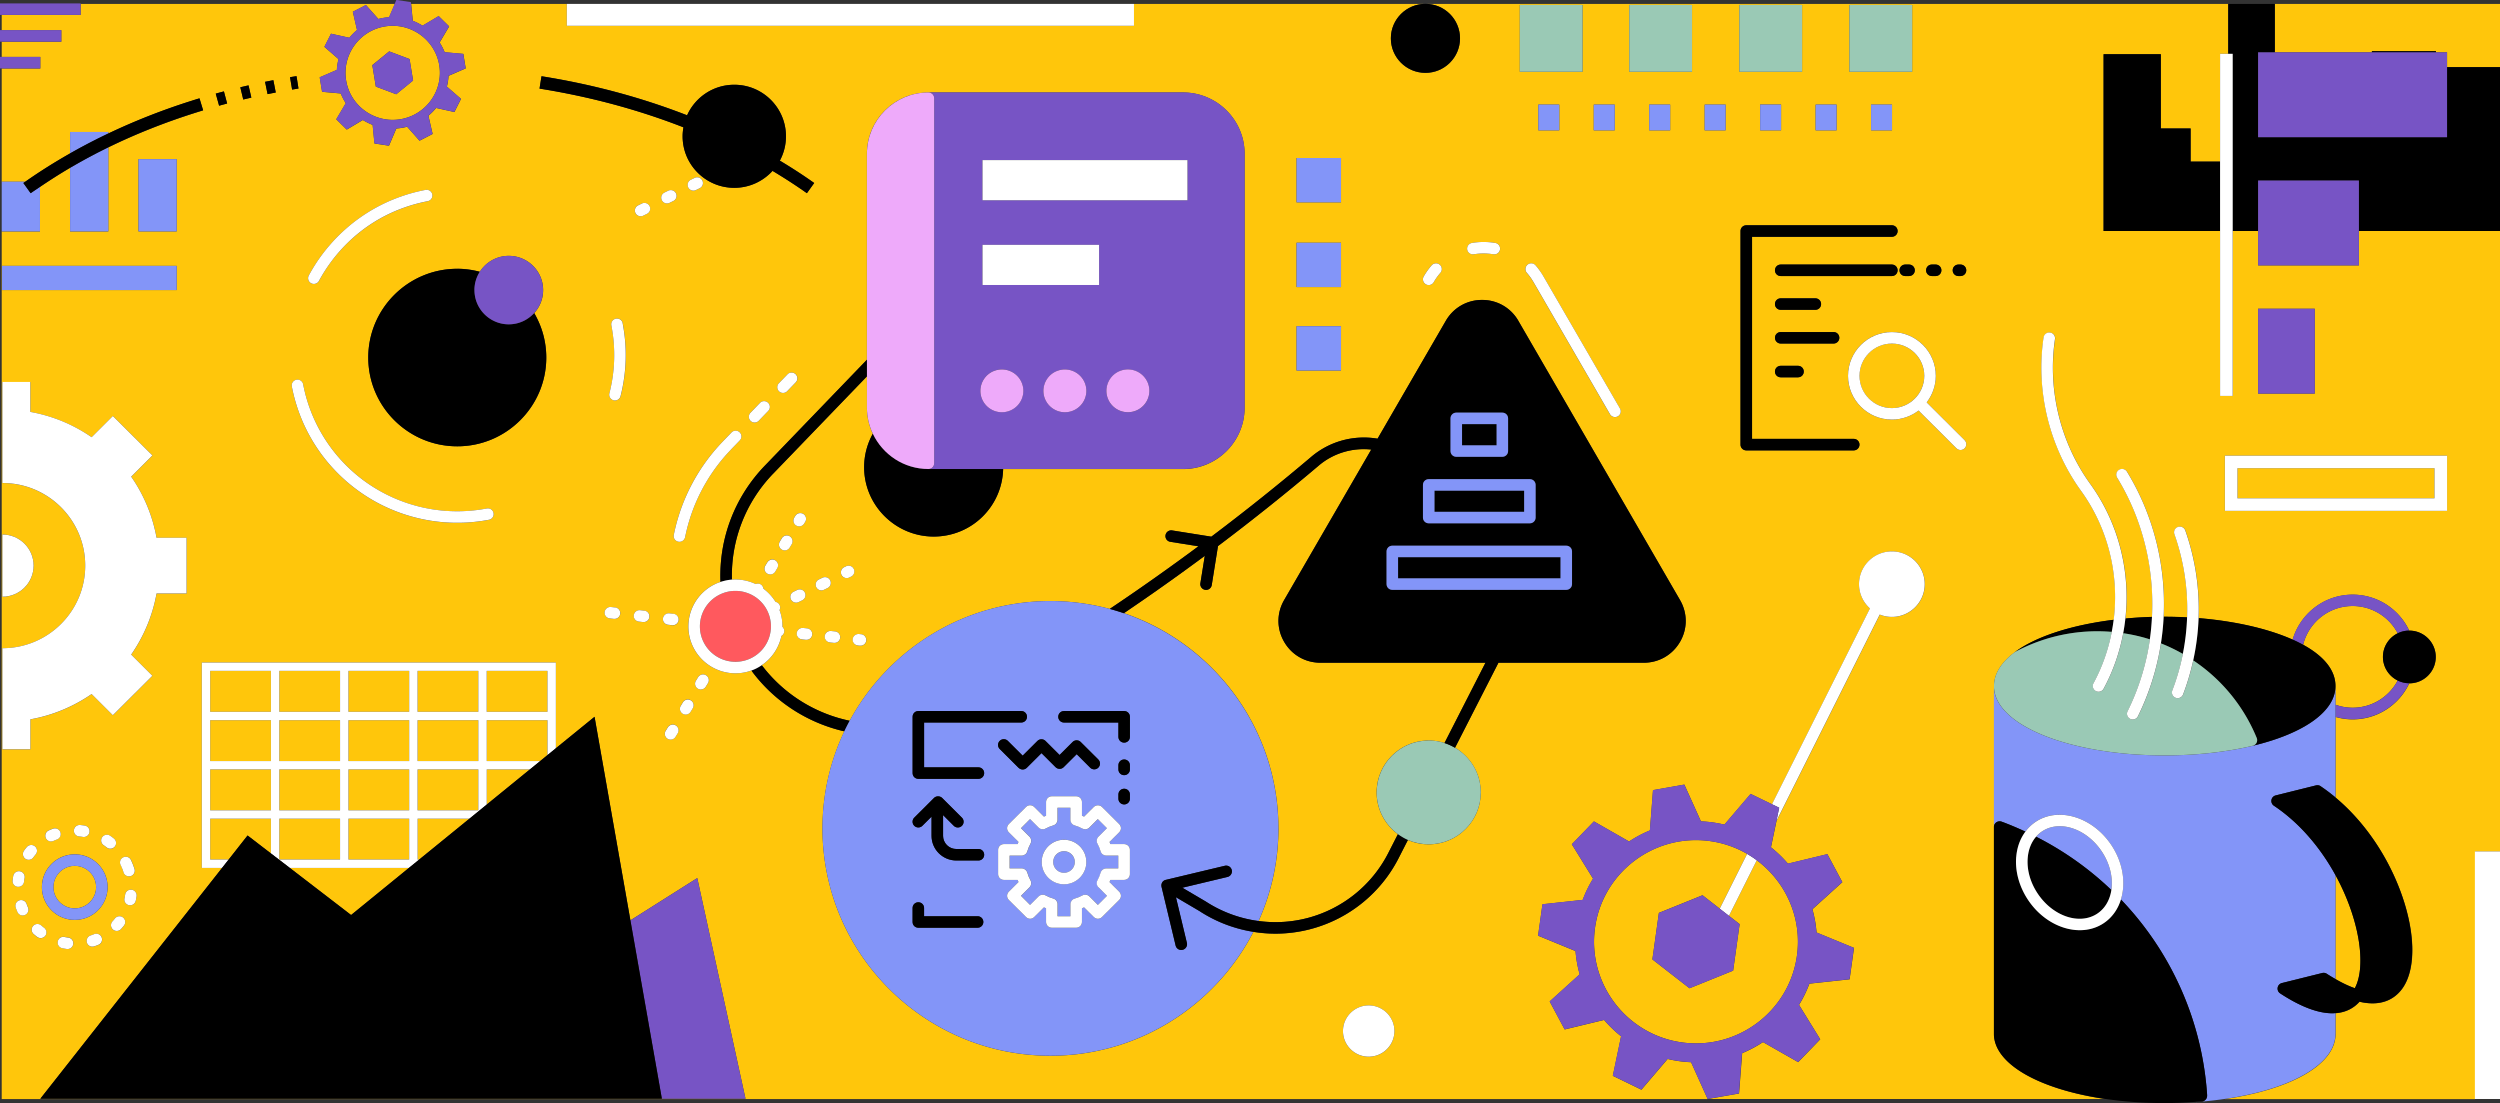 <svg width="596" height="263" fill="none" xmlns="http://www.w3.org/2000/svg"><rect width="100%" height="100%" fill="#333333" stroke="none"/><g clip-path="url(#a)"><path d="m83.7 218.14 13.78-11.23H69.09l14.61 11.23ZM114.03 183.43H99.55v9.75h14.48v-9.75ZM99.55 204.92h.38l11.98-9.75H99.55v9.75ZM50.11 195.17v9.75h4.4l4.51-5.74 5.57 4.28v-8.29H50.11ZM64.59 183.43H50.11v9.75h14.48v-9.75ZM17.82 206.42c-2.8 0-5.08 2.28-5.08 5.07 0 2.79 2.28 5.07 5.08 5.07 2.8 0 5.09-2.27 5.09-5.07 0-2.8-2.28-5.07-5.09-5.07ZM116.03 171.69v9.75h12.74l1.74-1.42v-8.33h-14.48ZM304.79 197.48c0 7.87-1.7 15.34-4.74 22.09 3.9.52 7.9.29 11.76-.74 8.27-2.2 15.25-7.83 19.13-15.43l2.32-4.54c-3.07-2.25-5.07-5.87-5.07-9.95 0-6.82 5.57-12.37 12.41-12.37 1.31 0 2.58.21 3.76.59l9.78-19.15h-39.35c-3.61 0-6.84-1.86-8.65-4.98-1.81-3.12-1.81-6.84 0-9.96l20.77-35.88c-4.52-.48-9.04.87-12.53 3.83-7.79 6.6-15.81 13-24.01 19.18l-1.49 9.3c-.11.67-.69 1.15-1.35 1.15-.07 0-.15 0-.22-.02a1.37 1.37 0 0 1-1.14-1.57l1.05-6.53c-6.34 4.7-12.78 9.27-19.29 13.67 21.41 7.28 36.85 27.52 36.85 51.3l.01.01ZM130.51 159.94h-14.48v9.75h14.48v-9.75ZM542.32.93v11.55h23.14v-.28h15.27v.28h2.65V16H596V.93h-53.68ZM114.03 171.69H99.55v9.75h14.48v-9.75ZM116.03 191.81l10.29-8.38h-10.29v8.38ZM97.55 195.17H83.07v9.75h14.48v-9.75ZM64.59 171.69H50.11v9.75h14.48v-9.75ZM97.55 183.43H83.07v9.75h14.48v-9.75ZM97.55 171.69H83.07v9.75h14.48v-9.75ZM97.55 159.94H83.07v9.75h14.48v-9.75ZM81.07 159.94H66.59v9.75h14.48v-9.75ZM81.07 195.17H66.59v9.75h14.48v-9.75ZM81.07 171.69H66.59v9.75h14.48v-9.75ZM64.59 159.94H50.11v9.75h14.48v-9.75ZM81.07 183.43H66.59v9.75h14.48v-9.75ZM114.03 159.94H99.55v9.75h14.48v-9.75ZM571.62 162.23a6.277 6.277 0 0 1-3.52-5.63c0-2.47 1.44-4.6 3.52-5.63-2.04-3.86-6.09-6.5-10.76-6.5-5.7 0-10.49 3.94-11.79 9.23 4.76 2.61 7.71 5.93 7.71 9.84V168c1.28.46 2.65.72 4.08.72 4.67 0 8.72-2.64 10.76-6.5v.01ZM82.52 19.18c1 6.1 6.8 10.25 12.92 9.25s10.28-6.78 9.28-12.88c-1-6.1-6.8-10.25-12.92-9.25s-10.28 6.78-9.28 12.88Zm15.12-5.1.84 5.11-4.02 3.28-4.86-1.83-.84-5.11 4.02-3.28 4.86 1.83ZM458.74 89.6c0-4.24-3.46-7.69-7.72-7.69s-7.72 3.45-7.72 7.69 3.46 7.69 7.72 7.69 7.72-3.45 7.72-7.69ZM580.38 111.62h-46.97v7.18h46.97v-7.18ZM428.39 227.87c1.27-9.06-2.69-17.66-9.57-22.78l-6.63 13.25 2.54 1.97-1.55 11.09-10.4 4.2-8.85-6.88 1.55-11.09 10.4-4.2 4.1 3.19 6.53-13.06a24.311 24.311 0 0 0-8.83-3.04c-13.27-1.85-25.57 7.41-27.42 20.65-1.85 13.23 7.44 25.49 20.71 27.34 13.27 1.85 25.57-7.42 27.42-20.65v.01ZM556.78 208.62v24.79c1.42.82 3 1.62 4.62 2.18 2.84-5.36 1.07-16.59-4.62-26.97Z" fill="#FFC60B"/><path d="M562.36 55.07v8.2h-24.02v-8.2h-6.06v39.32h-3V55.07H501.5V12.92h13.65v17.7h7.1v7.9h7.03V12.83h1.94V.93H339.83c4.55 0 8.24 3.68 8.24 8.22 0 4.54-3.69 8.22-8.24 8.22-4.55 0-8.24-3.68-8.24-8.22 0-4.54 3.69-8.22 8.24-8.22h-69.49v5.22H135.13V.93H98.02l.39 4.03c.81.31 1.59.71 2.33 1.17l3.84-2.29 2.5 2.46-2.27 3.84c.47.72.87 1.5 1.2 2.31l4.45.4.57 3.46-4.09 1.77c-.05.88-.18 1.74-.4 2.57l3.37 2.93-1.58 3.13-4.36-.97c-.55.67-1.16 1.29-1.83 1.85l1 4.35-3.12 1.61-2.95-3.33c-.42.11-.84.2-1.28.27-.44.07-.87.12-1.3.15l-1.75 4.1-3.47-.53-.43-4.43c-.81-.31-1.59-.71-2.33-1.17l-3.84 2.29-2.5-2.46 2.27-3.84c-.47-.72-.87-1.5-1.2-2.31l-4.45-.4-.57-3.45 4.09-1.77c.05-.88.18-1.74.4-2.57l-3.37-2.93 1.58-3.13 4.37.97c.55-.67 1.16-1.29 1.83-1.85l-1-4.35 3.12-1.61 2.96 3.33c.42-.11.84-.2 1.28-.27.44-.07.87-.12 1.3-.15L94.14.94H19.22v2.63H.41V7.2h14.21v2.75H.41v3.63h9.2v2.75H.41v27h5.62c3.41-2.39 6.98-4.63 10.68-6.74v-5.11h9.12v.36c6.27-2.98 12.87-5.59 19.8-7.78l1.92-.6.87 2.86c-.63.19-1.26.39-1.89.59-7.27 2.3-14.19 5.05-20.71 8.23v20.04H16.7V40.02c-2.47 1.44-4.85 2.97-7.18 4.55v10.61H.41v206.83h406.7l-3.95-8.77a28.411 28.411 0 0 1-5.59-.78l-6.25 7.33-6.82-3.31 1.97-9.42a29.304 29.304 0 0 1-4.05-3.9l-9.4 2.27-3.57-6.68 7.15-6.47c-.51-1.79-.84-3.64-.99-5.54l-8.93-3.67 1.05-7.49 9.59-1.04c.66-1.78 1.49-3.47 2.47-5.06l-5.06-8.2 5.27-5.45 8.38 4.79a28.74 28.74 0 0 1 4.96-2.64l.74-9.61 7.47-1.32 3.96 8.77a28.411 28.411 0 0 1 5.59.78l6.25-7.33 5.1 2.47 23.36-46.68c-1.59-1.43-2.6-3.49-2.6-5.79 0-4.31 3.51-7.81 7.83-7.81s7.83 3.5 7.83 7.81-3.51 7.81-7.83 7.81c-1.02 0-2-.2-2.89-.56l-24.64 49.24-1.31 6.24c1.48 1.17 2.83 2.48 4.05 3.9l9.4-2.27 3.57 6.68-7.14 6.46c.51 1.79.84 3.64.99 5.54l8.93 3.67-1.05 7.49-9.59 1.04c-.66 1.78-1.49 3.47-2.47 5.06l5.06 8.2-5.26 5.45-8.39-4.78a28.74 28.74 0 0 1-4.96 2.64l-.74 9.61-7.47 1.32h94.71c-15.6-2.3-26.47-8.31-26.47-15.53v-82.91c0-2.85 1.69-5.63 4.9-8.03 5.06-3.79 13.62-6.53 23.66-7.77 1.33-10.69-1.3-21.76-7.79-30.74-7.58-10.49-10.83-23.83-8.92-36.62a1.376 1.376 0 0 1 2.72.41c-1.81 12.08 1.27 24.7 8.43 34.61 6.77 9.37 9.59 20.87 8.35 32.04 2.07-.19 4.18-.33 6.34-.39.6-11.51-2.18-23.17-8.31-33.18-.4-.65-.19-1.49.46-1.88a1.38 1.38 0 0 1 1.89.46c6.38 10.43 9.32 22.57 8.74 34.57h.24c1.78 0 3.57.05 5.35.15.23-6.69-.77-13.41-3.02-19.81-.25-.71.12-1.5.84-1.75.71-.26 1.5.12 1.75.84a56.597 56.597 0 0 1 3.17 20.9c8.41.69 16.42 2.45 22.4 5.12 1.8-6.19 7.53-10.73 14.31-10.73 5.97 0 11.11 3.52 13.49 8.59h.04c3.47 0 6.29 2.82 6.29 6.28 0 3.46-2.82 6.28-6.29 6.28h-.04c-2.38 5.06-7.52 8.59-13.49 8.59-1.42 0-2.78-.21-4.08-.58v19.21c6.54 5.46 12.02 13.24 15.34 21.96 3.66 9.6 3.96 18.53.79 23.3-1.45 2.18-4.49 4.81-10.4 3.43-1.18 1.32-3.01 2.53-5.72 2.73v4.94c0 7.22-10.44 13.21-26.5 15.53h59.74v-59.02h5.99V21.44v33.63h-33.68ZM385.69 99.26c-.22.12-.45.18-.69.18-.47 0-.94-.25-1.19-.69l-18.23-31.48c-.46-.79-.99-1.54-1.58-2.21-.5-.57-.44-1.44.13-1.93.57-.5 1.44-.44 1.94.13.71.81 1.34 1.7 1.89 2.65l18.23 31.48c.38.65.15 1.49-.5 1.87Zm-18.96-68.19v-6.14h5v6.14h-5Zm13.22-6.14h5v6.14h-5v-6.14ZM362.32 1.18h14.96v15.93h-14.96V1.18Zm-11.4 56.74c1.83-.3 3.73-.31 5.56 0 .75.13 1.25.83 1.13 1.58-.11.67-.69 1.14-1.35 1.14-.08 0-.15 0-.23-.02-1.53-.26-3.12-.26-4.65 0-.74.12-1.46-.38-1.58-1.12-.12-.75.38-1.45 1.13-1.58h-.01Zm-11.5 7.98c.55-.95 1.18-1.84 1.89-2.65.5-.57 1.37-.63 1.94-.13.57.5.63 1.36.13 1.93-.59.68-1.12 1.42-1.58 2.22-.25.44-.72.69-1.19.69-.23 0-.47-.06-.69-.18-.66-.38-.88-1.22-.5-1.87v-.01ZM309.1 37.67h10.6v10.57h-10.6V37.67Zm0 20.2h10.6v10.57h-10.6V57.87Zm0 19.89h10.6v10.57h-10.6V77.76Zm-180-59.59c12.19 1.94 23.86 5.09 34.71 9.31 1.92-4.29 6.23-7.28 11.25-7.28 6.81 0 12.32 5.5 12.32 12.29 0 2.1-.53 4.07-1.46 5.8 2.82 1.69 5.56 3.47 8.19 5.33l-1.74 2.43c-2.63-1.87-5.37-3.63-8.19-5.32-2.25 2.48-5.5 4.04-9.12 4.04-6.81 0-12.32-5.5-12.32-12.29 0-.73.08-1.45.2-2.14-10.72-4.19-22.25-7.3-34.31-9.23l.47-2.95v.01Zm60.65 72.94-2.07 2.15c-.27.28-.63.42-.99.42-.34 0-.69-.13-.95-.38-.55-.52-.57-1.39-.04-1.94l2.08-2.15a1.373 1.373 0 0 1 1.98 1.9h-.01Zm-6.6 6.85-2.26 2.35c-.27.28-.63.42-.99.42s-.69-.13-.95-.38c-.55-.52-.56-1.39-.04-1.94l2.26-2.35c.53-.54 1.4-.56 1.94-.04.55.52.56 1.39.04 1.94Zm-21.17 31.21c-.09 0-.18 0-.27-.03-.74-.15-1.23-.87-1.08-1.61 1.69-8.39 5.72-16.1 11.68-22.27l2.08-2.16c.53-.54 1.4-.56 1.94-.04.55.52.56 1.39.04 1.94l-2.08 2.15a41.974 41.974 0 0 0-10.96 20.91c-.13.65-.7 1.1-1.35 1.1v.01Zm2.71 37.78c.65.39.86 1.23.47 1.88l-.51.85c-.26.43-.71.66-1.18.66-.24 0-.49-.06-.71-.2-.65-.39-.86-1.23-.47-1.88l.51-.85a1.38 1.38 0 0 1 1.89-.47v.01Zm-4.28-17.88h-.15l-.99-.11c-.75-.08-1.3-.76-1.22-1.51.08-.75.76-1.29 1.52-1.21l.99.11c.75.08 1.3.76 1.22 1.51-.08.7-.67 1.22-1.36 1.22l-.01-.01Zm1.15 25.74-.52.85c-.26.43-.71.66-1.18.66-.24 0-.49-.06-.71-.2-.65-.39-.86-1.23-.47-1.88l.52-.85a1.38 1.38 0 0 1 1.89-.47c.65.39.86 1.23.47 1.88v.01Zm-3.77-127.08c-.33-.68-.05-1.5.63-1.83l.9-.44c.68-.33 1.5-.05 1.84.63.33.68.05 1.5-.63 1.83l-.9.44a1.376 1.376 0 0 1-1.84-.63Zm6.92-4.88.9-.44a1.38 1.38 0 0 1 1.84.63c.33.68.05 1.5-.63 1.83l-.9.44a1.376 1.376 0 0 1-1.84-.63c-.33-.68-.05-1.5.63-1.83Zm-10.48 8.13-.9.44a1.376 1.376 0 0 1-1.84-.63c-.33-.68-.05-1.5.63-1.83l.9-.44c.68-.33 1.5-.05 1.84.63.33.68.05 1.5-.63 1.83Zm.59 96.11c-.08.7-.67 1.22-1.36 1.22h-.15l-.99-.11c-.75-.08-1.3-.76-1.22-1.51.08-.75.76-1.28 1.52-1.21l.99.11c.75.08 1.3.76 1.22 1.51l-.01-.01Zm-8.2-51.62c-.11 0-.23-.01-.34-.04-.73-.19-1.18-.93-.99-1.67 1.35-5.31 1.51-10.76.47-16.19-.14-.74.35-1.46 1.09-1.6.75-.14 1.47.34 1.61 1.09 1.12 5.83.95 11.67-.5 17.38-.16.62-.72 1.03-1.33 1.03h-.01Zm1.25 50.86c-.08.7-.67 1.22-1.36 1.22h-.15l-.99-.11c-.75-.08-1.3-.76-1.22-1.51.08-.75.76-1.29 1.52-1.21l.99.11c.75.08 1.3.76 1.22 1.51l-.01-.01Zm-38.86-82.26c1.86 0 3.66.26 5.39.72 1.45-2.28 4-3.79 6.9-3.79 4.51 0 8.19 3.66 8.19 8.16 0 2.11-.81 4.03-2.13 5.48 1.82 3.12 2.88 6.74 2.88 10.6 0 11.67-9.52 21.16-21.22 21.16S87.8 96.91 87.8 85.24s9.52-21.16 21.22-21.16l-.01-.01Zm-35.39 1.61c1.91-3.54 4.33-6.77 7.2-9.6 4.18-4.11 9.09-7.19 14.6-9.16 1.95-.7 3.98-1.25 6.03-1.64.74-.14 1.46.34 1.61 1.09.14.74-.35 1.46-1.09 1.6-1.91.37-3.8.88-5.62 1.53-5.13 1.83-9.71 4.7-13.6 8.53a37.187 37.187 0 0 0-6.71 8.95c-.25.46-.72.72-1.21.72a1.371 1.371 0 0 1-1.21-2.02Zm-1.35 25.94c2.07 10.77 8.76 20.05 18.34 25.46 7.7 4.34 16.73 5.82 25.44 4.15.75-.14 1.47.35 1.61 1.09.14.74-.35 1.46-1.09 1.6a40.25 40.25 0 0 1-27.31-4.45c-10.29-5.8-17.47-15.76-19.69-27.33-.14-.74.35-1.46 1.09-1.6.74-.14 1.47.35 1.61 1.09v-.01Zm-1.58-73.47.47 2.95c-.51.08-1.02.16-1.52.25l-.5-2.95c.52-.09 1.03-.17 1.55-.25Zm-5.52.97.57 2.93c-.65.12-1.3.25-1.95.38l-.6-2.93 1.98-.39v.01Zm-5.92 1.23.67 2.91c-.65.15-1.29.3-1.93.45l-.7-2.91c.65-.16 1.31-.31 1.96-.46v.01Zm-5.87 1.44.77 2.89c-.64.17-1.28.34-1.91.52l-.8-2.88c.65-.18 1.3-.35 1.95-.53h-.01ZM33.01 37.93h9.12v17.23h-9.12V37.93ZM.47 63.38h41.66v5.77H.47v-5.77Zm.1 64.05c4.11 0 7.44 3.32 7.44 7.42s-3.33 7.42-7.44 7.42v-14.84Zm0 27.11c10.91 0 19.75-8.82 19.75-19.69 0-10.87-8.85-19.69-19.75-19.69V91.07h6.67v7.14c5.35.96 10.31 3.06 14.61 6.03l5.06-5.05 9.43 9.4-5.06 5.05c2.98 4.29 5.09 9.23 6.05 14.57h7.16v13.29h-7.16a36.998 36.998 0 0 1-6.05 14.57l5.06 5.05-9.43 9.4-5.06-5.05a37.08 37.08 0 0 1-14.61 6.03v7.14H.57v-24.1Zm17.25 64.76c-4.32 0-7.83-3.5-7.83-7.81s3.51-7.81 7.83-7.81 7.83 3.5 7.83 7.81-3.51 7.81-7.83 7.81Zm5.67 5.94-.3.12c-.23.09-.48.18-.73.26-.14.05-.29.07-.43.07-.58 0-1.11-.36-1.3-.94-.24-.72.15-1.49.88-1.73.21-.07.41-.14.61-.22l.23-.09c.7-.29 1.5.04 1.79.74.29.7-.04 1.5-.74 1.79h-.01Zm-6.02-.19a1.37 1.37 0 0 1-1.36 1.19c-.06 0-.12 0-.18-.01-.36-.05-.73-.11-1.08-.18-.74-.15-1.22-.87-1.07-1.62.15-.75.87-1.22 1.62-1.07.29.06.59.11.89.15.75.1 1.28.78 1.19 1.53l-.01.01Zm-5.87-27.07c.27-.12.55-.24.83-.35l.19-.07a1.37 1.37 0 0 1 .95 2.57l-.14.05c-.24.09-.47.19-.69.29a1.38 1.38 0 0 1-1.82-.68c-.32-.69-.01-1.5.68-1.82v.01Zm6.02-.05c.07-.76.74-1.3 1.49-1.25.37.03.73.08 1.09.14.75.12 1.26.83 1.13 1.57-.11.67-.69 1.15-1.35 1.15-.07 0-.15 0-.22-.02-.29-.05-.59-.08-.89-.11-.76-.07-1.32-.73-1.25-1.48Zm7.82 4.11c-.23-.19-.47-.36-.72-.53-.63-.43-.78-1.28-.36-1.91.43-.62 1.29-.78 1.91-.35.3.21.6.43.89.66.59.47.68 1.34.21 1.93-.27.34-.67.51-1.07.51-.3 0-.61-.1-.86-.3v-.01Zm1.38 17.61c.2-.22.4-.45.58-.68.47-.6 1.33-.7 1.93-.23.6.47.7 1.33.23 1.92-.23.29-.46.57-.71.84-.27.3-.64.45-1.02.45a1.375 1.375 0 0 1-1.01-2.3Zm2.59-15.27c.69-.33 1.5-.04 1.83.64.16.33.31.66.44 1.01 0 0 0 .02.01.03.01.02.02.05.03.07.13.34.25.69.36 1.03a1.374 1.374 0 0 1-1.31 1.77c-.59 0-1.13-.38-1.31-.97-.09-.28-.19-.57-.29-.85v-.02c0-.02-.02-.04-.03-.06-.11-.28-.23-.55-.36-.82-.33-.68-.04-1.5.64-1.83h-.01Zm.27 9.77c.07-.29.12-.58.16-.88.11-.75.81-1.26 1.56-1.16.75.11 1.27.81 1.16 1.56-.05.36-.12.72-.2 1.08-.14.64-.71 1.07-1.34 1.07-.1 0-.2-.01-.3-.03-.74-.17-1.2-.9-1.04-1.64ZM3 209.9c.04-.36.09-.73.16-1.09.14-.74.86-1.23 1.6-1.1.75.14 1.24.85 1.1 1.6-.05.29-.1.59-.13.88-.08.7-.67 1.22-1.36 1.22h-.15c-.75-.08-1.3-.76-1.22-1.51Zm2.96 8.23c-.18.08-.36.11-.54.11-.53 0-1.04-.31-1.26-.83-.08-.18-.16-.37-.23-.56-.06-.15-.12-.31-.17-.46-.25-.71.12-1.5.84-1.75.71-.25 1.5.12 1.75.84.04.13.09.25.14.38.06.16.12.31.19.46.3.69-.02 1.5-.72 1.8v.01Zm.07-13.41c-.62-.44-.76-1.3-.31-1.91.21-.3.44-.59.67-.87.49-.58 1.35-.66 1.94-.17.58.49.66 1.35.17 1.93-.19.23-.37.46-.55.71-.27.37-.69.57-1.12.57-.28 0-.56-.08-.8-.26Zm1.98 17.97c-.57-.5-.63-1.36-.13-1.93.5-.57 1.37-.63 1.94-.13.22.2.46.38.69.56a1.372 1.372 0 1 1-1.64 2.2c-.29-.22-.58-.45-.86-.69v-.01Zm19.53 39.25H9.62l43.32-55.03h-4.83v-48.96h84.4v20.44l9.23-7.51 8.55 48.53 15.94-10.08 11.5 52.61H27.54ZM165.9 162.3l.52-.85c.39-.65 1.23-.86 1.89-.47.65.39.86 1.23.47 1.88l-.52.85c-.26.43-.71.66-1.18.66-.24 0-.49-.06-.71-.2-.65-.39-.86-1.23-.47-1.88v.01Zm160.4 89.62c-3.38 0-6.13-2.74-6.13-6.11s2.75-6.11 6.13-6.11 6.13 2.74 6.13 6.11-2.75 6.11-6.13 6.11ZM400.52 153c-1.8 3.12-5.04 4.98-8.65 4.98h-34.64l-10.36 20.28c3.66 2.15 6.14 6.12 6.14 10.66 0 6.82-5.57 12.37-12.41 12.37-1.76 0-3.44-.37-4.96-1.04l-2.25 4.4a32.993 32.993 0 0 1-29.35 17.95c-1.76 0-3.51-.15-5.24-.43-9.02 17.51-27.31 29.52-48.37 29.52-29.97 0-54.35-24.31-54.35-54.19 0-8.27 1.88-16.11 5.21-23.14-8.59-1.97-16.26-6.83-21.64-13.8-.18-.23-.34-.48-.52-.71-1.24.45-2.53.67-3.8.67-4.16 0-8.16-2.31-10.1-6.29-2.71-5.55-.38-12.25 5.18-14.95.44-.21.89-.38 1.34-.54-.39-10.28 3.36-20.22 10.58-27.72l24.34-25.26V36.67c0-8.06 6.58-14.62 14.66-14.62h60.72c8.08 0 14.66 6.56 14.66 14.62v60.54c0 8.06-6.58 14.62-14.66 14.62h-42.9c-.24 8.91-7.57 16.09-16.56 16.09-8.99 0-16.58-7.42-16.58-16.53 0-2.89.75-5.61 2.07-7.98-.89-1.88-1.4-3.98-1.4-6.19v-7.5l-22.36 23.2c-6.6 6.85-10.08 15.89-9.84 25.27a11.183 11.183 0 0 1 5.67 1.06c.38-.15.82-.15 1.21.08.38.23.59.61.63 1.02 1.15.85 2.13 1.9 2.89 3.14.41.08.78.34.98.74.2.4.17.86-.02 1.23.49 1.31.7 2.66.69 3.99.31.29.49.71.44 1.16-.05.45-.32.8-.68 1.01a11.18 11.18 0 0 1-4.68 6.96c.08.1.14.21.22.31a35.409 35.409 0 0 0 20.74 12.95c9.19-16.98 27.19-28.54 47.86-28.54 4.89 0 9.62.66 14.13 1.87 7.15-4.79 14.2-9.78 21.15-14.93l-6.71-1.07a1.37 1.37 0 0 1-1.14-1.57c.12-.75.82-1.25 1.57-1.14l9.35 1.49c8.14-6.13 16.1-12.49 23.83-19.04 4.36-3.7 10.1-5.27 15.75-4.33.02 0 .04.01.05.01l16.27-28.1c1.8-3.12 5.04-4.98 8.65-4.98 3.61 0 6.84 1.86 8.65 4.98l38.54 66.56c1.81 3.12 1.81 6.84 0 9.96V153Zm-197.23-.63c.08-.75.78-1.27 1.52-1.21l.5.05c.75.08 1.3.76 1.22 1.51-.08.7-.67 1.22-1.36 1.22h-.15l-.5-.05c-.75-.08-1.3-.76-1.22-1.51l-.01-.01Zm-.39-14.91-.45.22a1.376 1.376 0 0 1-1.84-.63c-.33-.68-.05-1.5.63-1.83l.45-.22c.68-.33 1.5-.05 1.84.63.33.68.05 1.5-.63 1.83Zm-6.28 14.18c.08-.75.78-1.29 1.52-1.21l.95.1c.75.08 1.3.76 1.22 1.51-.08.7-.67 1.22-1.36 1.22h-.15l-.95-.1c-.75-.08-1.3-.76-1.22-1.51l-.01-.01Zm-.19-11.03a1.376 1.376 0 0 1-1.84-.63c-.33-.68-.05-1.5.63-1.83l.86-.42c.68-.33 1.5-.05 1.84.63.33.68.05 1.5-.63 1.83l-.86.42Zm-7.24.46.86-.42c.68-.33 1.5-.05 1.84.63.33.68.05 1.5-.63 1.83l-.86.42a1.376 1.376 0 0 1-1.84-.63c-.33-.68-.05-1.5.63-1.83Zm-.94-10.52c-.26.43-.71.66-1.18.66-.24 0-.49-.06-.71-.2-.65-.39-.86-1.23-.47-1.88l.49-.82a1.38 1.38 0 0 1 1.89-.47c.65.39.86 1.23.47 1.88l-.49.82v.01Zm1.1-7.14.26-.43c.39-.65 1.23-.86 1.89-.47.65.39.86 1.23.47 1.88l-.26.43c-.26.43-.71.66-1.18.66-.24 0-.49-.06-.71-.2-.65-.39-.86-1.23-.47-1.88v.01Zm.6 27.51c.08-.75.77-1.29 1.52-1.21l.95.1c.75.08 1.3.76 1.22 1.51-.08.7-.67 1.22-1.36 1.22h-.15l-.95-.1c-.75-.08-1.3-.76-1.22-1.51l-.01-.01Zm-4.66-15.46-.49.82c-.26.43-.71.66-1.18.66-.24 0-.49-.06-.71-.2-.65-.39-.86-1.23-.47-1.88l.49-.82a1.38 1.38 0 0 1 1.89-.47c.65.39.86 1.23.47 1.88v.01ZM393.17 31.07v-6.14h5v6.14h-5Zm10.21-13.96h-14.96V1.18h14.96v15.93Zm57.17 45.96h.91c.76 0 1.37.61 1.37 1.37 0 .76-.61 1.37-1.37 1.37h-.91c-.76 0-1.37-.61-1.37-1.37 0-.76.61-1.37 1.37-1.37Zm-4.06 1.37c0 .76-.61 1.37-1.37 1.37h-.91c-.76 0-1.37-.61-1.37-1.37 0-.76.61-1.37 1.37-1.37h.91c.76 0 1.37.61 1.37 1.37ZM440.9 1.18h14.96v15.93H440.9V1.18Zm10.16 23.75v6.14h-5v-6.14h5Zm-18.22 0h5v6.14h-5v-6.14Zm-21.45 6.14h-5v-6.14h5v6.14Zm3.27-29.89h14.96v15.93h-14.96V1.18Zm9.95 23.75v6.14h-5v-6.14h5Zm17.32 82.44h-25.62c-.76 0-1.37-.61-1.37-1.37V55.08c0-.76.61-1.37 1.37-1.37h34.71c.76 0 1.37.61 1.37 1.37 0 .76-.61 1.37-1.37 1.37h-33.33v48.18h24.24c.76 0 1.37.61 1.37 1.37 0 .76-.61 1.37-1.37 1.37ZM424.52 81.9c-.76 0-1.37-.61-1.37-1.37 0-.76.61-1.37 1.37-1.37h12.6c.76 0 1.37.61 1.37 1.37 0 .76-.61 1.37-1.37 1.37h-12.6Zm5.5 6.68c0 .76-.61 1.37-1.37 1.37h-4.13c-.76 0-1.37-.61-1.37-1.37 0-.76.61-1.37 1.37-1.37h4.13c.76 0 1.37.61 1.37 1.37Zm-6.87-16.09c0-.76.61-1.37 1.37-1.37h8.26c.76 0 1.37.61 1.37 1.37 0 .76-.61 1.37-1.37 1.37h-8.26c-.76 0-1.37-.61-1.37-1.37Zm1.37-6.68c-.76 0-1.37-.61-1.37-1.37 0-.76.61-1.37 1.37-1.37h26.5c.76 0 1.37.61 1.37 1.37 0 .76-.61 1.37-1.37 1.37h-26.5Zm43.84 41.07c-.27.27-.62.4-.97.4s-.7-.13-.97-.4l-9.04-9.01a10.4 10.4 0 0 1-6.35 2.16c-5.77 0-10.46-4.68-10.46-10.43s4.69-10.43 10.46-10.43c5.77 0 10.46 4.68 10.46 10.43 0 2.38-.81 4.58-2.17 6.33l9.04 9.01c.54.54.54 1.4 0 1.94Zm-.97-41.07h-.5c-.76 0-1.37-.61-1.37-1.37 0-.76.61-1.37 1.37-1.37h.5c.76 0 1.37.61 1.37 1.37 0 .76-.61 1.37-1.37 1.37Zm70.94 7.8h13.51v20.23h-13.51V73.61Zm45.05 48.18h-52.97v-13.16h52.97v13.16Z" fill="#FFC60B"/><path d="M560.86 144.48c4.67 0 8.72 2.64 10.76 6.5.83-.41 1.75-.64 2.73-.65-2.38-5.06-7.52-8.59-13.49-8.59-6.78 0-12.51 4.54-14.31 10.73.88.39 1.72.81 2.51 1.24 1.31-5.29 6.09-9.23 11.79-9.23h.01ZM560.86 168.73c-1.43 0-2.8-.26-4.08-.72v2.88c1.3.37 2.66.58 4.08.58 5.97 0 11.11-3.52 13.49-8.59-.98 0-1.91-.24-2.73-.65-2.04 3.86-6.09 6.5-10.76 6.5Z" fill="#7754C5"/><path d="M221.34 111.82c-5.86 0-10.91-3.46-13.26-8.42a16.457 16.457 0 0 0-2.07 7.98c0 9.12 7.44 16.53 16.58 16.53 9.14 0 16.32-7.18 16.56-16.09h-17.82.01ZM181.83 158.88c-.08-.1-.15-.21-.22-.31-.44.29-.89.57-1.38.81-.36.17-.73.32-1.09.46.17.24.34.48.52.71 5.39 6.96 13.05 11.83 21.64 13.8.4-.85.83-1.69 1.28-2.52-8.24-1.72-15.61-6.31-20.74-12.95h-.01Z" fill="#000"/><path d="M367.97 65.9c-.55-.95-1.19-1.84-1.89-2.65-.5-.57-1.37-.63-1.94-.13-.57.5-.63 1.36-.13 1.93.59.67 1.12 1.42 1.58 2.21l18.23 31.48c.25.44.72.69 1.19.69.23 0 .47-.06.69-.18.66-.38.88-1.22.5-1.87L367.97 65.9ZM351.37 60.62c1.53-.26 3.12-.25 4.65 0 .08.01.15.02.23.02.66 0 1.24-.47 1.35-1.14a1.37 1.37 0 0 0-1.13-1.58c-1.83-.31-3.73-.31-5.56 0-.75.13-1.25.83-1.13 1.58.13.75.84 1.24 1.58 1.12h.01ZM339.92 67.78c.22.12.45.18.69.18.47 0 .94-.25 1.19-.69.46-.8.99-1.54 1.58-2.22.5-.57.44-1.44-.13-1.93-.57-.5-1.44-.43-1.94.13-.71.81-1.34 1.7-1.89 2.65-.38.65-.16 1.49.5 1.87v.01Z" fill="#fff"/><path d="M262.41 208.02c.17-.59.71-.99 1.32-.99h2.89v-3.06h-2.89c-.61 0-1.15-.4-1.32-.99-.19-.66-.45-1.29-.77-1.87-.3-.54-.2-1.2.23-1.63l2.04-2.04-2.17-2.17-2.04 2.04c-.43.43-1.1.53-1.64.23-.58-.32-1.21-.58-1.87-.77-.59-.17-.99-.71-.99-1.32v-2.89h-3.07v2.89c0 .61-.4 1.15-.99 1.32-.66.19-1.3.45-1.87.77-.53.29-1.2.2-1.64-.23l-2.04-2.04-2.17 2.17 2.04 2.04c.43.43.53 1.1.23 1.63-.32.58-.58 1.21-.77 1.87-.17.59-.71.99-1.32.99h-2.89v3.06h2.89c.61 0 1.15.4 1.32.99.19.66.45 1.29.77 1.87.3.53.2 1.2-.23 1.63l-2.04 2.04 2.17 2.17 2.04-2.04c.43-.43 1.1-.52 1.64-.23.58.32 1.21.58 1.88.77.59.17.99.71.99 1.32v2.89h3.07v-2.89c0-.61.4-1.15.99-1.32.67-.19 1.3-.45 1.88-.77.54-.29 1.2-.2 1.64.23l2.04 2.04 2.17-2.17-2.04-2.04c-.43-.43-.53-1.1-.23-1.63.32-.58.58-1.21.77-1.87h-.02Zm-8.75 2.79c-2.93 0-5.32-2.38-5.32-5.31 0-2.93 2.39-5.31 5.32-5.31s5.32 2.38 5.32 5.31c0 2.93-2.39 5.31-5.32 5.31Z" fill="#8395F8"/><path d="M253.66 202.94a2.57 2.57 0 1 0 0 5.14 2.57 2.57 0 1 0 0-5.14Z" fill="#8395F8"/><path d="m286.01 217.24-5.68-3.34 2.61 10.89c.18.74-.28 1.48-1.02 1.65-.11.03-.22.04-.32.04-.62 0-1.18-.42-1.34-1.05l-3.36-14v-.02c-.04-.16-.05-.32-.03-.47v-.05c.02-.17.08-.33.17-.48v-.02c.18-.3.47-.52.83-.62h.03l14.07-3.36c.74-.18 1.48.28 1.66 1.01.18.74-.28 1.48-1.02 1.65l-10.76 2.57 5.59 3.29c3.84 2.5 8.15 4.06 12.59 4.65a53.638 53.638 0 0 0 4.74-22.09c0-23.78-15.45-44.02-36.85-51.3-1.11-.38-2.23-.72-3.37-1.03a54.428 54.428 0 0 0-14.13-1.87c-20.67 0-38.67 11.56-47.86 28.54a53.698 53.698 0 0 0-6.49 25.66c0 29.88 24.38 54.19 54.35 54.19 21.06 0 39.35-12.01 48.37-29.52-4.52-.72-8.88-2.37-12.79-4.91l.01-.01Zm-19.18-4.65c.54.54.54 1.4 0 1.94l-4.12 4.1c-.54.54-1.41.54-1.94 0l-2.32-2.31-.51.21v3.27c0 .76-.61 1.37-1.37 1.37h-5.82c-.76 0-1.37-.61-1.37-1.37v-3.27l-.51-.21-2.32 2.31c-.54.54-1.41.54-1.94 0l-4.12-4.1c-.26-.26-.4-.61-.4-.97s.14-.71.4-.97l2.32-2.31-.21-.51h-3.28c-.76 0-1.37-.61-1.37-1.37v-5.8c0-.76.61-1.37 1.37-1.37h3.28l.21-.51-2.32-2.31c-.54-.54-.54-1.4 0-1.94l4.12-4.1c.26-.26.61-.4.97-.4s.71.14.97.4l2.32 2.31.51-.21v-3.27c0-.76.61-1.37 1.37-1.37h5.82c.76 0 1.37.61 1.37 1.37v3.27l.51.21 2.32-2.31c.52-.51 1.43-.52 1.94 0l4.12 4.1c.54.53.54 1.4 0 1.94l-2.32 2.31.21.51H268c.76 0 1.37.61 1.37 1.37v5.8c0 .76-.61 1.37-1.37 1.37h-3.28l-.21.51 2.32 2.31Zm-33.58-29.66c.76 0 1.37.61 1.37 1.37 0 .76-.61 1.37-1.37 1.37h-14.32c-.76 0-1.37-.61-1.37-1.37v-13.43c0-.76.61-1.37 1.37-1.37h24.53c.76 0 1.37.61 1.37 1.37 0 .76-.61 1.37-1.37 1.37H220.3v10.69h12.95Zm5.09-6.31c.54-.54 1.41-.54 1.94 0l3.53 3.52 3.51-3.5c.54-.54 1.41-.54 1.94 0l3.35 3.34 3.1-3.09c.54-.54 1.41-.54 1.94 0l4.19 4.17c.54.54.54 1.4 0 1.94s-1.41.54-1.94 0l-3.21-3.21-3.1 3.09c-.54.54-1.41.54-1.94 0l-3.35-3.34-3.51 3.5c-.27.27-.62.4-.97.4s-.7-.13-.97-.4l-4.5-4.49c-.54-.54-.54-1.4 0-1.94l-.01.01Zm-20.38 18.31 4.71-4.7c.52-.51 1.43-.51 1.94 0l4.71 4.7c.54.54.54 1.4 0 1.94-.27.27-.62.4-.97.4s-.7-.13-.97-.4l-2.55-2.55v4.93c0 1.74 1.42 3.15 3.16 3.15h5.27c.76 0 1.37.61 1.37 1.37 0 .76-.61 1.37-1.37 1.37h-5.27c-3.26 0-5.91-2.64-5.91-5.89v-4.56l-2.18 2.17c-.54.53-1.41.54-1.94 0-.54-.54-.54-1.4 0-1.94v.01Zm15.1 23.5c.76 0 1.37.61 1.37 1.37 0 .76-.61 1.37-1.37 1.37h-14.13c-.76 0-1.37-.61-1.37-1.37v-3.33c0-.76.61-1.37 1.37-1.37.76 0 1.37.61 1.37 1.37v1.96h12.76ZM268 191.77c-.76 0-1.37-.61-1.37-1.37v-1c0-.76.61-1.37 1.37-1.37.76 0 1.37.61 1.37 1.37v1c0 .76-.61 1.37-1.37 1.37Zm0-6.97c-.76 0-1.37-.61-1.37-1.37v-1c0-.76.61-1.37 1.37-1.37.76 0 1.37.61 1.37 1.37v1c0 .76-.61 1.37-1.37 1.37Zm0-7.76c-.76 0-1.37-.61-1.37-1.37v-3.42h-12.97c-.76 0-1.37-.61-1.37-1.37 0-.76.61-1.37 1.37-1.37H268c.76 0 1.37.61 1.37 1.37v4.79c0 .76-.61 1.37-1.37 1.37Z" fill="#8395F8"/><path d="M330.95 203.4a30.231 30.231 0 0 1-19.13 15.43 30.184 30.184 0 0 1-11.76.74c-4.44-.59-8.74-2.15-12.59-4.65l-5.59-3.29 10.76-2.57c.74-.18 1.19-.92 1.02-1.65a1.37 1.37 0 0 0-1.66-1.01l-14.07 3.36h-.03c-.36.1-.65.32-.83.62v.02c-.08.15-.14.31-.17.48v.05c-.02.15-.01.31.02.47v.02l3.36 14a1.368 1.368 0 0 0 1.66 1.01c.74-.18 1.19-.92 1.02-1.65l-2.61-10.89 5.68 3.34c3.91 2.54 8.27 4.19 12.79 4.91a32.642 32.642 0 0 0 13.72-.68c9.03-2.4 16.63-8.54 20.87-16.84l2.25-4.4c-.85-.37-1.64-.84-2.38-1.38l-2.32 4.54-.01.02ZM184.33 112.91l22.36-23.2v-3.96l-24.34 25.26c-7.23 7.5-10.98 17.44-10.58 27.72.89-.3 1.8-.49 2.72-.56-.24-9.38 3.24-18.42 9.84-25.27v.01Z" fill="#000"/><path d="m174.29 107.15 2.08-2.15c.53-.55.51-1.41-.04-1.94s-1.42-.51-1.94.04l-2.08 2.16a44.823 44.823 0 0 0-11.68 22.27c-.15.74.33 1.46 1.08 1.61.09.02.18.03.27.03.64 0 1.21-.45 1.35-1.1a41.974 41.974 0 0 1 10.96-20.91v-.01ZM187.77 89.21l-2.08 2.15c-.53.55-.51 1.41.04 1.94.27.25.61.38.95.38.36 0 .72-.14.99-.42l2.07-2.15a1.373 1.373 0 0 0-1.98-1.9h.01ZM181.17 96.06l-2.26 2.35c-.53.55-.51 1.41.04 1.94.27.26.61.38.95.38.36 0 .72-.14.99-.42l2.26-2.35c.53-.55.51-1.41-.04-1.94s-1.42-.51-1.94.04Z" fill="#fff"/><path d="M340.61 176.54c-6.84 0-12.41 5.55-12.41 12.37 0 4.08 2 7.7 5.07 9.95.74.54 1.53 1.01 2.38 1.38 1.52.66 3.2 1.04 4.96 1.04 6.84 0 12.41-5.55 12.41-12.37 0-4.54-2.47-8.5-6.14-10.66-.79-.46-1.62-.85-2.51-1.13-1.19-.38-2.45-.59-3.76-.59v.01Z" fill="#9AC9B5"/><path d="M9.53 44.55c-.74.5-1.5.99-2.23 1.51l-1.74-2.43c.15-.11.32-.21.47-.32H.41v11.85h9.12V44.55ZM25.83 31.46h-9.12v5.11c2.95-1.68 5.99-3.26 9.12-4.75v-.36ZM16.71 55.16h9.12V35.12c-3.13 1.53-6.17 3.16-9.12 4.89v15.16-.01ZM42.13 37.93h-9.12v17.23h9.12V37.93ZM42.13 63.38H.47v5.77h41.66v-5.77Z" fill="#8395F8"/><path d="M356.79 101.11h-8.24v5.05h8.24v-5.05ZM372.03 132.83H333.3v5.05h38.73v-5.05ZM363.36 116.97h-21.38v5.05h21.38v-5.05Z" fill="#000"/><path d="M361.98 76.48c-1.81-3.12-5.04-4.98-8.65-4.98-3.61 0-6.84 1.86-8.65 4.98l-16.27 28.1s-.04-.01-.05-.01c-5.64-.94-11.39.64-15.75 4.33a531.104 531.104 0 0 1-23.83 19.04l-9.35-1.49a1.37 1.37 0 0 0-1.57 1.14c-.12.75.39 1.45 1.14 1.57l6.71 1.07c-6.94 5.15-14 10.14-21.15 14.93 1.14.31 2.26.65 3.37 1.03 6.51-4.4 12.95-8.97 19.29-13.67l-1.05 6.53c-.12.75.39 1.45 1.14 1.57a1.364 1.364 0 0 0 1.57-1.13l1.49-9.3c8.2-6.18 16.22-12.58 24.01-19.18 3.49-2.96 8.01-4.31 12.53-3.83l-20.77 35.88c-1.81 3.12-1.81 6.84 0 9.96 1.8 3.12 5.04 4.98 8.65 4.98h39.35l-9.78 19.15c.88.28 1.72.67 2.51 1.13L357.23 158h34.64c3.61 0 6.84-1.86 8.65-4.98 1.81-3.12 1.81-6.84 0-9.96L361.98 76.5v-.02Zm2.75 37.75c.76 0 1.37.61 1.37 1.37v7.79c0 .76-.61 1.37-1.37 1.37h-24.12c-.76 0-1.37-.61-1.37-1.37v-7.79c0-.76.61-1.37 1.37-1.37h24.12Zm-18.93-6.7v-7.79c0-.76.61-1.37 1.37-1.37h10.99c.76 0 1.37.61 1.37 1.37v7.79c0 .76-.61 1.37-1.37 1.37h-10.99c-.76 0-1.37-.61-1.37-1.37Zm27.61 22.56c.76 0 1.37.61 1.37 1.37v7.79c0 .76-.61 1.37-1.37 1.37h-41.48c-.76 0-1.37-.61-1.37-1.37v-7.79c0-.76.61-1.37 1.37-1.37h41.48Z" fill="#000"/><path d="M330.55 131.46v7.79c0 .76.61 1.37 1.37 1.37h41.48c.76 0 1.37-.61 1.37-1.37v-7.79c0-.76-.61-1.37-1.37-1.37h-41.48c-.76 0-1.37.61-1.37 1.37Zm2.75 1.37h38.73v5.05H333.3v-5.05ZM339.23 115.6v7.79c0 .76.61 1.37 1.37 1.37h24.12c.76 0 1.37-.61 1.37-1.37v-7.79c0-.76-.61-1.37-1.37-1.37H340.6c-.76 0-1.37.61-1.37 1.37Zm2.75 1.37h21.38v5.05h-21.38v-5.05ZM358.16 108.9c.76 0 1.37-.61 1.37-1.37v-7.79c0-.76-.61-1.37-1.37-1.37h-10.99c-.76 0-1.37.61-1.37 1.37v7.79c0 .76.61 1.37 1.37 1.37h10.99Zm-9.61-7.79h8.24v5.05h-8.24v-5.05Z" fill="#8395F8"/><path d="M222.72 23.41v87.03c0 .76-.61 1.37-1.37 1.37h60.72c8.08 0 14.66-6.56 14.66-14.62V36.65c0-8.06-6.58-14.62-14.66-14.62h-60.72c.76 0 1.37.61 1.37 1.37v.01Zm26.03 69.77c0-2.06 1.23-3.9 3.13-4.7.63-.27 1.3-.4 1.99-.4 2.82 0 5.12 2.29 5.12 5.1 0 2.81-2.3 5.1-5.12 5.1-2.82 0-5.12-2.29-5.12-5.1Zm20.14 5.1c-2.82 0-5.12-2.29-5.12-5.1 0-2.06 1.23-3.9 3.13-4.7.63-.27 1.3-.4 1.99-.4 2.82 0 5.12 2.29 5.12 5.1 0 2.81-2.3 5.1-5.12 5.1Zm-34.66-50.54v-9.57h48.86v9.57h-48.86Zm27.79 10.63v9.57h-27.79v-9.57h27.79Zm-25.17 30.1c.63-.27 1.3-.4 1.99-.4 2.82 0 5.12 2.29 5.12 5.1 0 2.81-2.3 5.1-5.12 5.1-2.82 0-5.12-2.29-5.12-5.1 0-2.06 1.23-3.9 3.13-4.7Z" fill="#7754C5"/><path d="M206.68 97.2c0 2.22.51 4.31 1.4 6.19 2.34 4.97 7.4 8.42 13.26 8.42.76 0 1.37-.61 1.37-1.37V23.41c0-.76-.61-1.37-1.37-1.37-8.08 0-14.66 6.56-14.66 14.62V97.2Z" fill="#EEAAFA"/><path d="M283.09 38.17h-48.86v9.57h48.86v-9.57ZM262.02 58.37h-27.79v9.57h27.79v-9.57Z" fill="#fff"/><path d="M238.85 98.28c2.82 0 5.12-2.29 5.12-5.1 0-2.81-2.3-5.1-5.12-5.1-.69 0-1.36.14-1.99.4a5.1 5.1 0 0 0-3.13 4.7c0 2.82 2.3 5.1 5.12 5.1ZM258.99 93.18c0-2.81-2.3-5.1-5.12-5.1-.69 0-1.36.14-1.99.4a5.1 5.1 0 0 0-3.13 4.7c0 2.82 2.3 5.1 5.12 5.1 2.82 0 5.12-2.29 5.12-5.1ZM268.89 88.07c-.69 0-1.36.14-1.99.4a5.1 5.1 0 0 0-3.13 4.7c0 2.82 2.3 5.1 5.12 5.1 2.82 0 5.12-2.29 5.12-5.1 0-2.81-2.3-5.1-5.12-5.1Z" fill="#EEAAFA"/><path d="M319.7 37.67h-10.6v10.57h10.6V37.67ZM319.7 57.87h-10.6v10.57h10.6V57.87ZM319.7 77.76h-10.6v10.57h10.6V77.76ZM503.35 212.18c.43-2.9-.32-6.28-2.34-9.27-2.55-3.78-6.43-5.94-9.96-5.94-1.52 0-2.97.4-4.23 1.24-.53.36-1 .78-1.42 1.26a74.96 74.96 0 0 1 17.95 12.71ZM523.53 262.74l1.4-.12c-.46.04-.94.06-1.4.09v.03Z" fill="#8395F8"/><path d="M556.78 246.46v-4.94c-.25.02-.5.04-.76.04-3.02 0-7.05-1.22-12.42-4.74-.46-.3-.69-.84-.6-1.37.09-.53.49-.97 1.02-1.1l9.6-2.39c.37-.09.77-.03 1.09.18.62.41 1.33.84 2.07 1.26v-24.79c-3.48-6.34-8.42-12.36-14.67-16.53a1.36 1.36 0 0 1 .43-2.46l9.6-2.39c.38-.09.77-.03 1.1.19 1.21.81 2.39 1.7 3.54 2.67v-26.54c0 5.97-7.37 11.29-19.72 14.24-6.31 1.51-13.57 2.3-21 2.3-22.83 0-40.72-7.27-40.72-16.54v33.62c0-.45.22-.87.59-1.12.37-.26.84-.31 1.26-.16 1.93.71 3.81 1.52 5.66 2.37.67-.9 1.49-1.69 2.43-2.33 5.44-3.65 13.52-1.2 18 5.45 2.84 4.21 3.56 9.1 2.34 13.06a74.469 74.469 0 0 1 16.9 27.99 74.353 74.353 0 0 1 3.66 18.74c.05.74-.51 1.39-1.25 1.45 1.84-.16 3.62-.37 5.34-.62 16.06-2.32 26.5-8.32 26.5-15.53l.01-.01Z" fill="#8395F8"/><path d="M485.4 199.47c-1.13 1.31-1.83 3.04-1.99 5.05-.23 2.86.63 5.9 2.42 8.57 3.64 5.4 10 7.51 14.19 4.7 1.87-1.25 2.98-3.27 3.33-5.61a74.96 74.96 0 0 0-17.95-12.71Z" fill="#000"/><path d="M526.19 261.16c-.41-6.4-1.65-12.71-3.66-18.74a74.341 74.341 0 0 0-16.9-27.99c-.71 2.3-2.08 4.28-4.08 5.63-1.71 1.15-3.69 1.69-5.73 1.69-4.44 0-9.2-2.58-12.28-7.14-2.14-3.18-3.16-6.84-2.88-10.32.19-2.32.95-4.38 2.19-6.04-1.85-.85-3.72-1.66-5.66-2.37a1.41 1.41 0 0 0-1.26.16c-.37.26-.59.68-.59 1.12v49.28c0 7.23 10.87 13.24 26.47 15.53 4.42.65 9.21 1 14.24 1 2.49 0 4.99-.11 7.47-.3.47-.03.94-.05 1.4-.09.74-.07 1.3-.71 1.25-1.45l.02.03ZM580.73 12.2h-15.27v.28h15.27v-.28ZM522.24 38.53v-7.91h-7.1v-17.7h-13.65v42.15h27.78V38.53h-7.03Z" fill="#000"/><path d="M583.38 32.71h-45.05V12.48h3.99V.93h-11.11v11.9h1.06v42.24h6.06V43.04h24.03v12.03H596V16h-12.62v16.71Z" fill="#000"/><path d="M7.23 171.49a37.29 37.29 0 0 0 14.61-6.03l5.06 5.05 9.43-9.4-5.06-5.05c2.98-4.29 5.09-9.23 6.05-14.57h7.16V128.2h-7.16a36.998 36.998 0 0 0-6.05-14.57l5.06-5.05-9.43-9.4-5.06 5.05A37.08 37.08 0 0 0 7.23 98.2v-7.14H.57v24.09c10.91 0 19.75 8.82 19.75 19.69 0 10.87-8.84 19.69-19.75 19.69v24.09h6.67v-7.14l-.01.01Z" fill="#fff"/><path d="M8.01 134.85c0-4.1-3.33-7.42-7.44-7.42v14.83c4.11 0 7.44-3.32 7.44-7.42v.01Z" fill="#fff"/><path d="M553.229 187.43c-.32-.22-.719-.28-1.099-.19l-9.6 2.39c-.53.13-.93.56-1.02 1.09-.09.53.139 1.07.589 1.37 6.25 4.17 11.191 10.19 14.671 16.53 5.69 10.38 7.46 21.61 4.62 26.97-1.62-.57-3.2-1.36-4.62-2.18-.74-.43-1.45-.85-2.07-1.26a1.35 1.35 0 0 0-1.091-.18l-9.599 2.39c-.53.13-.931.56-1.021 1.1-.09.54.141 1.08.601 1.37 5.36 3.51 9.4 4.74 12.42 4.74.27 0 .51-.02.76-.04 2.72-.2 4.539-1.41 5.719-2.73 5.91 1.38 8.951-1.25 10.401-3.43 3.17-4.77 2.869-13.7-.791-23.3-3.32-8.72-8.799-16.5-15.339-21.96a42.081 42.081 0 0 0-3.541-2.67l.01-.01ZM503.44 150.64c.19-.96.34-1.92.46-2.89-10.04 1.24-18.6 3.98-23.66 7.77.06-.04.11-.08.17-.11a41.22 41.22 0 0 1 23.03-4.77ZM515.16 153.38c1.79.71 3.53 1.55 5.23 2.52.58-2.88.91-5.8 1.02-8.73-1.78-.1-3.57-.15-5.35-.15h-.24c-.1 2.13-.32 4.25-.65 6.36h-.01ZM522.87 157.44a40.857 40.857 0 0 1 15.13 18.5 1.375 1.375 0 0 1-.95 1.85c12.35-2.95 19.72-8.27 19.72-14.24 0-3.91-2.96-7.23-7.71-9.84-.79-.43-1.63-.85-2.51-1.24-5.98-2.67-13.99-4.43-22.4-5.12a56.17 56.17 0 0 1-1.28 10.08v.01ZM506.17 150.96c2.15.33 4.27.8 6.36 1.47.26-1.78.41-3.57.51-5.37-2.16.06-4.27.2-6.34.39-.13 1.18-.3 2.35-.52 3.51h-.01Z" fill="#000"/><path d="M516.06 180.09c7.42 0 14.68-.8 21-2.3a1.377 1.377 0 0 0 .95-1.85 40.805 40.805 0 0 0-15.13-18.5c-.6 2.75-1.4 5.46-2.42 8.12a1.366 1.366 0 0 1-1.77.79 1.367 1.367 0 0 1-.79-1.77c1.09-2.83 1.92-5.74 2.51-8.68-1.69-.97-3.44-1.81-5.23-2.52-.93 5.99-2.74 11.86-5.48 17.38-.24.48-.73.76-1.23.76-.2 0-.41-.05-.61-.14a1.37 1.37 0 0 1-.62-1.84c2.69-5.43 4.45-11.22 5.31-17.11-2.08-.67-4.21-1.15-6.36-1.47-.86 4.57-2.4 9.04-4.67 13.23-.25.46-.72.72-1.21.72a1.371 1.371 0 0 1-1.21-2.02c2.1-3.88 3.54-8.02 4.36-12.25-7.83-.66-15.84.91-23.03 4.77a.99.99 0 0 0-.17.11c-3.21 2.4-4.9 5.18-4.9 8.03 0 9.27 17.89 16.54 40.72 16.54h-.02Z" fill="#9AC9B5"/><path d="M503.44 150.64c-.82 4.23-2.26 8.36-4.36 12.25a1.371 1.371 0 0 0 1.21 2.02c.49 0 .96-.26 1.21-.72 2.27-4.19 3.81-8.66 4.67-13.23.22-1.16.39-2.33.52-3.51 1.23-11.17-1.59-22.67-8.35-32.04-7.16-9.91-10.24-22.53-8.43-34.61a1.376 1.376 0 0 0-2.72-.41c-1.91 12.79 1.34 26.13 8.92 36.62 6.49 8.98 9.12 20.04 7.79 30.74-.12.97-.28 1.93-.46 2.89Z" fill="#fff"/><path d="M512.53 152.43c-.86 5.9-2.62 11.68-5.31 17.11a1.37 1.37 0 0 0 1.23 1.98c.51 0 .99-.28 1.23-.76a59.926 59.926 0 0 0 5.48-17.38c.33-2.11.55-4.23.65-6.36.59-12-2.35-24.13-8.74-34.57-.39-.65-1.24-.85-1.89-.46-.65.39-.85 1.24-.46 1.88 6.13 10.02 8.9 21.67 8.31 33.18-.09 1.8-.25 3.59-.51 5.37l.01.01ZM520.39 155.9c-.59 2.94-1.42 5.85-2.51 8.68a1.367 1.367 0 0 0 1.28 1.86c.55 0 1.07-.33 1.28-.88 1.02-2.65 1.81-5.37 2.42-8.12.73-3.32 1.16-6.7 1.28-10.08.26-7.06-.79-14.15-3.17-20.9a1.38 1.38 0 0 0-1.75-.84c-.72.25-1.09 1.03-.84 1.75a53.69 53.69 0 0 1 3.02 19.81c-.1 2.93-.44 5.85-1.02 8.73l.01-.01Z" fill="#fff"/><path d="M17.82 203.68c-4.32 0-7.83 3.5-7.83 7.81s3.51 7.81 7.83 7.81 7.83-3.5 7.83-7.81-3.51-7.81-7.83-7.81Zm0 12.88c-2.8 0-5.08-2.27-5.08-5.07 0-2.8 2.28-5.07 5.08-5.07 2.8 0 5.09 2.28 5.09 5.07 0 2.79-2.28 5.07-5.09 5.07Z" fill="#8395F8"/><path d="M70.66 90.53c-.75.14-1.23.86-1.09 1.6 2.22 11.57 9.4 21.53 19.69 27.33a40.25 40.25 0 0 0 27.31 4.45c.75-.14 1.23-.86 1.09-1.6-.14-.74-.86-1.23-1.61-1.09a37.55 37.55 0 0 1-25.44-4.15 37.228 37.228 0 0 1-18.34-25.46c-.14-.74-.87-1.23-1.61-1.09v.01ZM148.45 77.06c-.14-.74-.86-1.23-1.61-1.09-.75.14-1.23.86-1.09 1.6 1.04 5.43.89 10.87-.47 16.19-.19.73.26 1.48.99 1.67.11.03.23.04.34.04.61 0 1.17-.41 1.33-1.03 1.45-5.7 1.62-11.55.5-17.38h.01ZM74.18 67.53c.21.11.43.16.65.16.49 0 .96-.26 1.21-.72 1.78-3.3 4.04-6.31 6.71-8.95 3.89-3.83 8.46-6.7 13.6-8.53 1.82-.65 3.71-1.16 5.62-1.53.75-.14 1.23-.86 1.09-1.6-.14-.74-.87-1.23-1.61-1.09-2.05.39-4.08.94-6.03 1.64a39.773 39.773 0 0 0-14.6 9.16c-2.87 2.83-5.3 6.06-7.2 9.6-.36.67-.11 1.5.56 1.86ZM480.66 204.3c-.28 3.48.74 7.14 2.88 10.32 3.07 4.56 7.83 7.14 12.28 7.14 2.04 0 4.02-.54 5.73-1.69 2-1.34 3.37-3.33 4.08-5.63 1.22-3.96.5-8.85-2.34-13.06-4.48-6.65-12.56-9.09-18-5.45-.95.64-1.76 1.42-2.43 2.33-1.24 1.66-2 3.71-2.19 6.04h-.01Zm6.16-6.09c1.26-.84 2.71-1.24 4.23-1.24 3.53 0 7.42 2.17 9.96 5.94 2.02 2.99 2.77 6.37 2.34 9.27-.35 2.33-1.47 4.36-3.33 5.61-4.19 2.81-10.56.7-14.19-4.7-1.8-2.66-2.66-5.71-2.42-8.57.16-2.01.86-3.74 1.99-5.05.42-.48.89-.91 1.42-1.26ZM412.19 218.34l6.63-13.25c-.74-.55-1.51-1.05-2.31-1.52l-6.53 13.06 2.21 1.72v-.01ZM423.49 195.75l24.64-49.24c.9.36 1.87.56 2.89.56 4.32 0 7.83-3.5 7.83-7.81s-3.51-7.81-7.83-7.81-7.83 3.5-7.83 7.81c0 2.3 1.01 4.36 2.6 5.79l-23.36 46.68 1.73.84-.67 3.18ZM6.48 215.87c-.05-.13-.1-.25-.14-.38a1.38 1.38 0 0 0-1.75-.84c-.72.25-1.09 1.03-.84 1.75.05.16.11.31.17.46.07.19.15.37.23.56a1.368 1.368 0 0 0 1.8.72c.7-.3 1.02-1.11.72-1.8-.06-.15-.13-.3-.19-.46v-.01ZM29.15 207.09v.02c.11.28.21.57.29.85a1.377 1.377 0 0 0 1.71.91c.73-.22 1.13-.99.91-1.71-.11-.34-.23-.69-.36-1.03 0-.02-.02-.05-.03-.07 0 0 0-.02-.01-.03-.14-.34-.28-.68-.44-1.01-.33-.68-1.15-.97-1.83-.64-.68.33-.97 1.15-.64 1.83.13.27.25.54.36.82 0 .02.02.04.03.06h.01ZM27.37 201.83c.48-.59.38-1.45-.21-1.93-.29-.23-.58-.45-.89-.66-.62-.43-1.48-.27-1.91.35-.43.62-.27 1.48.36 1.91.25.17.49.35.72.53.25.2.56.3.86.3.4 0 .8-.18 1.07-.51v.01ZM27.83 221.94c.37 0 .75-.15 1.02-.45.25-.27.48-.55.71-.84.47-.6.36-1.46-.23-1.92a1.38 1.38 0 0 0-1.93.23c-.18.23-.38.46-.58.68a1.375 1.375 0 0 0 1.01 2.3ZM12.18 200.6c.19 0 .38-.04.57-.12.22-.1.45-.2.69-.29l.14-.05c.71-.26 1.08-1.05.81-1.76a1.37 1.37 0 0 0-1.76-.81l-.19.07c-.28.11-.56.23-.83.35-.69.31-.99 1.13-.68 1.82.23.5.73.8 1.25.8v-.01ZM15.39 223.37a1.372 1.372 0 1 0-.55 2.69c.36.07.72.13 1.08.18.06 0 .12.01.18.01.68 0 1.27-.5 1.36-1.19.1-.75-.43-1.44-1.19-1.53-.3-.04-.59-.09-.89-.15l.01-.01ZM22.44 222.7l-.23.09c-.2.08-.41.15-.61.22a1.38 1.38 0 0 0-.88 1.73 1.368 1.368 0 0 0 1.73.87 12.41 12.41 0 0 0 1.03-.38c.7-.29 1.03-1.09.74-1.79-.29-.7-1.09-1.03-1.79-.74h.01ZM18.87 199.41c.3.03.59.06.89.11.08.01.15.02.22.02.66 0 1.24-.48 1.35-1.15.12-.75-.38-1.45-1.13-1.57-.36-.06-.73-.1-1.09-.14-.75-.06-1.42.49-1.49 1.25-.07.75.49 1.42 1.25 1.48ZM10.8 223.1c.45-.61.33-1.46-.28-1.92-.24-.18-.47-.36-.69-.56-.57-.5-1.44-.44-1.94.13-.5.57-.44 1.43.13 1.93.28.24.56.47.86.69.25.18.54.27.82.27.42 0 .83-.19 1.1-.55v.01ZM7.95 204.41c.17-.24.36-.48.55-.71.49-.58.41-1.44-.17-1.93s-1.45-.41-1.94.17c-.24.28-.46.57-.67.87a1.373 1.373 0 0 0 1.11 2.17c.43 0 .85-.2 1.12-.57ZM30.72 215.79c.1.02.2.03.3.03.63 0 1.19-.43 1.34-1.07.08-.36.15-.72.2-1.08.11-.75-.41-1.45-1.16-1.56-.75-.11-1.45.41-1.56 1.16-.04.29-.1.59-.16.88-.17.74.3 1.47 1.04 1.64ZM4.37 211.42c.69 0 1.29-.52 1.36-1.22.03-.3.08-.59.13-.88a1.372 1.372 0 1 0-2.7-.5 13 13 0 0 0-.16 1.09c-.08.75.46 1.43 1.22 1.51h.15Z" fill="#fff"/><path d="M568.09 156.61c0 2.47 1.44 4.6 3.52 5.63.83.41 1.75.64 2.73.65h.04c3.47 0 6.29-2.82 6.29-6.28 0-3.46-2.82-6.28-6.29-6.28h-.04c-.98 0-1.91.24-2.73.65a6.277 6.277 0 0 0-3.52 5.63ZM87.79 85.24c0 11.67 9.52 21.16 21.22 21.16s21.22-9.49 21.22-21.16c0-3.86-1.06-7.48-2.88-10.6a8.15 8.15 0 0 1-6.05 2.69c-4.51 0-8.18-3.66-8.18-8.16 0-1.61.48-3.1 1.28-4.37-1.72-.45-3.52-.72-5.39-.72-11.7 0-21.22 9.49-21.22 21.16ZM441.93 104.63h-24.24V56.45h33.33c.76 0 1.37-.61 1.37-1.37 0-.76-.61-1.37-1.37-1.37h-34.71c-.76 0-1.37.61-1.37 1.37V106c0 .76.61 1.37 1.37 1.37h25.62c.76 0 1.37-.61 1.37-1.37 0-.76-.61-1.37-1.37-1.37Z" fill="#000"/><path d="M442.43 65.81h8.59c.76 0 1.37-.61 1.37-1.37 0-.76-.61-1.37-1.37-1.37h-26.5c-.76 0-1.37.61-1.37 1.37 0 .76.61 1.37 1.37 1.37h17.91ZM460.55 65.81h.91c.76 0 1.37-.61 1.37-1.37 0-.76-.61-1.37-1.37-1.37h-.91c-.76 0-1.37.61-1.37 1.37 0 .76.61 1.37 1.37 1.37ZM454.21 63.07c-.76 0-1.37.61-1.37 1.37 0 .76.61 1.37 1.37 1.37h.91c.76 0 1.37-.61 1.37-1.37 0-.76-.61-1.37-1.37-1.37h-.91ZM467.39 63.07h-.5c-.76 0-1.37.61-1.37 1.37 0 .76.61 1.37 1.37 1.37h.5c.76 0 1.37-.61 1.37-1.37 0-.76-.61-1.37-1.37-1.37ZM424.52 73.86h8.26c.76 0 1.37-.61 1.37-1.37 0-.76-.61-1.37-1.37-1.37h-8.26c-.76 0-1.37.61-1.37 1.37 0 .76.61 1.37 1.37 1.37ZM438.5 80.53c0-.76-.61-1.37-1.37-1.37h-12.6c-.76 0-1.37.61-1.37 1.37 0 .76.61 1.37 1.37 1.37h12.6c.76 0 1.37-.61 1.37-1.37ZM424.52 87.21c-.76 0-1.37.61-1.37 1.37 0 .76.61 1.37 1.37 1.37h4.13c.76 0 1.37-.61 1.37-1.37 0-.76-.61-1.37-1.37-1.37h-4.13Z" fill="#000"/><path d="M459.32 95.93c1.35-1.76 2.17-3.95 2.17-6.33 0-5.75-4.69-10.43-10.46-10.43-5.77 0-10.46 4.68-10.46 10.43s4.69 10.43 10.46 10.43c2.39 0 4.59-.81 6.35-2.16l9.04 9.01c.27.27.62.4.97.4s.7-.13.97-.4c.54-.54.54-1.4 0-1.94l-9.04-9.01Zm-16.01-6.33c0-4.24 3.46-7.69 7.72-7.69s7.72 3.45 7.72 7.69-3.46 7.69-7.72 7.69-7.72-3.45-7.72-7.69Z" fill="#fff"/><path d="M179.03 156.92c4.2-2.04 5.95-7.1 3.91-11.29a8.41 8.41 0 0 0-4.85-4.29c-.91-.31-1.84-.47-2.77-.47-1.27 0-2.53.29-3.7.86-4.2 2.04-5.95 7.1-3.91 11.29 2.04 4.19 7.12 5.93 11.32 3.9Z" fill="#FF595E"/><path d="M269.37 182.43c0-.76-.61-1.37-1.37-1.37-.76 0-1.37.61-1.37 1.37v1c0 .76.61 1.37 1.37 1.37.76 0 1.37-.61 1.37-1.37v-1ZM269.37 189.41c0-.76-.61-1.37-1.37-1.37-.76 0-1.37.61-1.37 1.37v1c0 .76.61 1.37 1.37 1.37.76 0 1.37-.61 1.37-1.37v-1ZM269.37 170.88c0-.76-.61-1.37-1.37-1.37h-14.34c-.76 0-1.37.61-1.37 1.37 0 .76.61 1.37 1.37 1.37h12.97v3.42c0 .76.61 1.37 1.37 1.37.76 0 1.37-.61 1.37-1.37v-4.79ZM218.93 215.1c-.76 0-1.37.61-1.37 1.37v3.33c0 .76.61 1.37 1.37 1.37h14.13c.76 0 1.37-.61 1.37-1.37 0-.76-.61-1.37-1.37-1.37H220.3v-1.96c0-.76-.61-1.37-1.37-1.37ZM219.9 196.86l2.18-2.17v4.56c0 3.25 2.65 5.89 5.91 5.89h5.27c.76 0 1.37-.61 1.37-1.37 0-.76-.61-1.37-1.37-1.37h-5.27c-1.74 0-3.16-1.41-3.16-3.15v-4.93l2.55 2.55c.27.27.62.4.97.4s.7-.13.97-.4c.54-.54.54-1.4 0-1.94l-4.71-4.7c-.52-.51-1.43-.51-1.94 0l-4.71 4.7c-.54.54-.54 1.4 0 1.94s1.41.53 1.94 0v-.01Z" fill="#000"/><path d="M268 209.77c.76 0 1.37-.61 1.37-1.37v-5.8c0-.76-.61-1.37-1.37-1.37h-3.28l-.21-.51 2.32-2.31c.54-.54.54-1.4 0-1.94l-4.12-4.1c-.52-.52-1.43-.51-1.94 0l-2.32 2.31-.51-.21v-3.27c0-.76-.61-1.37-1.37-1.37h-5.82c-.76 0-1.37.61-1.37 1.37v3.27l-.51.21-2.32-2.31c-.26-.26-.61-.4-.97-.4s-.71.14-.97.4l-4.12 4.1c-.54.54-.54 1.4 0 1.94l2.32 2.31-.21.51h-3.28c-.76 0-1.37.61-1.37 1.37v5.8c0 .76.61 1.37 1.37 1.37h3.28l.21.51-2.32 2.31c-.26.26-.4.61-.4.97s.14.71.4.97l4.12 4.1c.53.54 1.41.54 1.94 0l2.32-2.31.51.21v3.27c0 .76.61 1.37 1.37 1.37h5.82c.76 0 1.37-.61 1.37-1.37v-3.27l.51-.21 2.32 2.31c.54.54 1.41.54 1.94 0l4.12-4.1c.54-.54.54-1.4 0-1.94l-2.32-2.31.21-.51H268Zm-6.13 1.75 2.04 2.04-2.17 2.17-2.04-2.04c-.43-.43-1.1-.52-1.64-.23-.58.32-1.21.58-1.88.77-.59.17-.99.71-.99 1.32v2.89h-3.07v-2.89c0-.61-.4-1.15-.99-1.32-.67-.19-1.3-.45-1.88-.77-.53-.29-1.2-.2-1.64.23l-2.04 2.04-2.17-2.17 2.04-2.04c.43-.43.53-1.1.23-1.63-.32-.58-.58-1.21-.77-1.87-.17-.59-.71-.99-1.32-.99h-2.89v-3.06h2.89c.61 0 1.15-.4 1.32-.99.19-.66.45-1.29.77-1.87.3-.53.2-1.2-.23-1.63l-2.04-2.04 2.17-2.17 2.04 2.04c.43.43 1.1.53 1.64.23.58-.32 1.21-.58 1.87-.77.59-.17.99-.71.99-1.32v-2.89h3.07v2.89c0 .61.4 1.15.99 1.32.66.19 1.3.45 1.87.77.54.29 1.2.2 1.64-.23l2.04-2.04 2.17 2.17-2.04 2.04c-.43.43-.53 1.1-.23 1.63.32.58.58 1.21.77 1.87.17.59.71.99 1.32.99h2.89v3.06h-2.89c-.61 0-1.15.4-1.32.99-.19.66-.45 1.29-.77 1.87-.3.54-.2 1.2.23 1.63h.02Z" fill="#fff"/><path d="M253.66 200.2c-2.93 0-5.32 2.38-5.32 5.31 0 2.93 2.39 5.31 5.32 5.31s5.32-2.38 5.32-5.31c0-2.93-2.39-5.31-5.32-5.31Zm0 7.87a2.57 2.57 0 1 1 0-5.14 2.57 2.57 0 1 1 0 5.14Z" fill="#fff"/><path d="M243.47 172.25c.76 0 1.37-.61 1.37-1.37 0-.76-.61-1.37-1.37-1.37h-24.53c-.76 0-1.37.61-1.37 1.37v13.43c0 .76.61 1.37 1.37 1.37h14.32c.76 0 1.37-.61 1.37-1.37 0-.76-.61-1.37-1.37-1.37h-12.95v-10.69h23.16Z" fill="#000"/><path d="M242.84 183.05c.27.27.62.4.97.4s.7-.13.97-.4l3.51-3.5 3.35 3.34c.54.54 1.41.54 1.94 0l3.1-3.09 3.21 3.21c.54.54 1.41.54 1.94 0 .54-.54.54-1.4 0-1.94l-4.19-4.17c-.54-.54-1.41-.54-1.94 0l-3.1 3.09-3.35-3.34c-.54-.54-1.41-.54-1.94 0l-3.51 3.5-3.53-3.52c-.54-.54-1.41-.54-1.94 0-.54.54-.54 1.4 0 1.94l4.5 4.49.01-.01Z" fill="#000"/><path d="M154.87 49.15c-.33-.68-1.16-.97-1.84-.63l-.9.44a1.36 1.36 0 0 0-.63 1.83c.24.49.73.77 1.24.77.2 0 .41-.04.6-.14l.9-.44c.68-.33.97-1.15.63-1.83ZM159.62 48.36l.9-.44c.68-.33.97-1.15.63-1.83a1.38 1.38 0 0 0-1.84-.63l-.9.44a1.36 1.36 0 0 0-.63 1.83c.24.49.73.77 1.24.77.2 0 .41-.04.6-.14ZM165.31 45.45c.2 0 .41-.04.6-.14l.9-.44c.68-.33.97-1.15.63-1.83-.33-.68-1.15-.96-1.84-.63l-.9.44a1.36 1.36 0 0 0-.63 1.83c.24.49.73.77 1.24.77ZM189.8 143.67c.2 0 .41-.04.6-.14l.86-.42c.68-.33.97-1.15.63-1.83-.33-.68-1.15-.97-1.84-.63l-.86.42a1.36 1.36 0 0 0-.63 1.83c.24.49.73.77 1.24.77ZM197.92 138.36c-.33-.68-1.15-.96-1.84-.63l-.86.42a1.36 1.36 0 0 0-.63 1.83c.24.49.73.77 1.24.77.2 0 .41-.04.6-.14l.86-.42c.68-.33.97-1.15.63-1.83ZM203.54 135.63a1.38 1.38 0 0 0-1.84-.63l-.45.22a1.36 1.36 0 0 0-.63 1.83c.24.49.73.77 1.24.77.2 0 .41-.04.6-.14l.45-.22c.68-.33.97-1.15.63-1.83ZM167.08 164.37c.47 0 .92-.24 1.18-.66l.52-.85c.39-.65.18-1.49-.47-1.88-.65-.39-1.49-.18-1.89.47l-.52.85c-.39.65-.18 1.49.47 1.88.22.13.47.2.71.2v-.01ZM159.21 173.4l-.52.85c-.39.65-.18 1.49.47 1.88.22.13.47.2.71.2.47 0 .92-.24 1.18-.66l.52-.85c.39-.65.18-1.49-.47-1.88-.65-.39-1.49-.18-1.89.47v-.01ZM162.29 168.28c-.39.65-.18 1.49.47 1.88.22.13.47.2.71.2.47 0 .92-.24 1.18-.66l.51-.85c.39-.65.18-1.49-.47-1.88a1.38 1.38 0 0 0-1.89.47l-.51.85v-.01ZM182.94 134.05l-.49.82c-.39.65-.18 1.49.47 1.88.22.13.47.2.71.2.47 0 .92-.24 1.18-.66l.49-.82c.39-.65.18-1.49-.47-1.88-.65-.39-1.49-.18-1.89.47v-.01ZM188.28 127.85c-.65-.39-1.49-.18-1.89.47l-.49.82c-.39.65-.18 1.49.47 1.88.22.13.47.2.71.2.47 0 .92-.24 1.18-.66l.49-.82c.39-.65.18-1.49-.47-1.88v-.01ZM189.82 125.29c.22.13.47.2.71.2.47 0 .92-.24 1.18-.66l.26-.43c.39-.65.18-1.49-.47-1.88-.65-.39-1.49-.18-1.89.47l-.26.43c-.39.65-.18 1.49.47 1.88v-.01ZM146.65 144.82l-.99-.11c-.75-.08-1.43.46-1.52 1.21-.09.75.46 1.43 1.22 1.51l.99.11h.15c.69 0 1.29-.52 1.36-1.22a1.37 1.37 0 0 0-1.22-1.51l.01.01ZM160.56 146.33l-.99-.11c-.76-.07-1.43.46-1.52 1.21-.09.75.46 1.43 1.22 1.51l.99.11h.15c.69 0 1.29-.52 1.36-1.22a1.37 1.37 0 0 0-1.22-1.51l.01.01ZM153.6 145.58l-.99-.11c-.76-.07-1.43.46-1.52 1.21-.09.75.46 1.43 1.22 1.51l.99.11h.15c.69 0 1.29-.52 1.36-1.22a1.37 1.37 0 0 0-1.22-1.51l.01.01ZM197.84 153.16l.95.1h.15c.69 0 1.29-.52 1.36-1.22a1.37 1.37 0 0 0-1.22-1.51l-.95-.1c-.74-.07-1.43.46-1.52 1.21-.08.75.46 1.43 1.22 1.51l.01.01ZM191.17 152.43l.95.1h.15c.69 0 1.29-.52 1.36-1.22a1.37 1.37 0 0 0-1.22-1.51l-.95-.1c-.74-.07-1.43.46-1.52 1.21-.08.75.46 1.43 1.22 1.51l.01.01ZM204.5 153.88l.5.05h.15c.69 0 1.29-.52 1.36-1.22a1.37 1.37 0 0 0-1.22-1.51l-.5-.05c-.74-.06-1.43.46-1.52 1.21-.08.75.46 1.43 1.22 1.51l.01.01ZM181.61 158.57c2.46-1.66 4.09-4.19 4.68-6.96.36-.21.63-.57.68-1.01.05-.45-.13-.88-.44-1.16.02-1.34-.2-2.69-.69-3.99.19-.37.22-.82.02-1.23-.2-.4-.57-.66-.98-.74-.76-1.23-1.74-2.29-2.89-3.14-.05-.41-.25-.79-.63-1.02-.38-.23-.82-.23-1.21-.08a11.206 11.206 0 0 0-5.67-1.06c-.92.07-1.83.26-2.72.56-.45.15-.9.32-1.34.54-5.56 2.7-7.88 9.4-5.18 14.95 1.94 3.97 5.94 6.29 10.1 6.29 1.27 0 2.55-.22 3.8-.67.37-.13.73-.28 1.09-.46.49-.24.94-.51 1.38-.81v-.01Zm-13.9-5.55c-2.04-4.19-.29-9.25 3.91-11.29 1.17-.57 2.43-.86 3.7-.86.93 0 1.86.15 2.77.47a8.41 8.41 0 0 1 4.85 4.29c2.04 4.19.29 9.25-3.91 11.29-4.2 2.04-9.28.29-11.32-3.9ZM326.3 239.69c-3.38 0-6.13 2.74-6.13 6.11s2.75 6.11 6.13 6.11 6.13-2.74 6.13-6.11-2.75-6.11-6.13-6.11Z" fill="#fff"/><path d="M7.3 46.06c.73-.52 1.49-1.01 2.23-1.51 2.33-1.58 4.72-3.1 7.18-4.55 2.95-1.72 5.98-3.36 9.12-4.89 6.52-3.18 13.44-5.93 20.71-8.23.63-.2 1.26-.39 1.89-.59l-.87-2.86c-.64.19-1.28.39-1.92.6-6.93 2.19-13.53 4.8-19.8 7.78-3.13 1.49-6.17 3.07-9.12 4.75-3.7 2.1-7.27 4.34-10.68 6.74-.15.11-.32.21-.47.32l1.74 2.43-.01.01ZM71.16 21.11l-.47-2.95c-.52.08-1.04.17-1.55.25l.5 2.95c.51-.08 1.01-.17 1.52-.25ZM65.74 22.05l-.57-2.93-1.98.39.6 2.93c.65-.13 1.3-.26 1.95-.38v-.01ZM59.92 23.27l-.67-2.91c-.65.15-1.31.3-1.96.46l.7 2.91 1.93-.45v-.01ZM54.15 24.68l-.77-2.89c-.65.17-1.3.35-1.95.53l.8 2.88c.64-.18 1.27-.35 1.91-.52h.01ZM162.73 32.49c0 6.79 5.52 12.29 12.32 12.29 3.62 0 6.86-1.57 9.12-4.04 2.82 1.69 5.56 3.46 8.19 5.32l1.74-2.43c-2.63-1.87-5.37-3.64-8.19-5.33a12.2 12.2 0 0 0 1.46-5.8c0-6.79-5.52-12.29-12.32-12.29-5.02 0-9.32 2.99-11.25 7.28-10.86-4.23-22.52-7.37-34.71-9.31l-.47 2.95c12.06 1.92 23.59 5.04 34.31 9.23-.12.7-.2 1.41-.2 2.14v-.01Z" fill="#000"/><path d="M19.22.93V.81H0v2.75h19.22V.93ZM14.62 7.18H0v2.75H14.62V7.18ZM9.61 13.56H0v2.74h9.61v-2.74ZM91.46 4.24c-.43.07-.86.16-1.28.27l-2.96-3.33-3.12 1.61 1 4.35c-.67.56-1.28 1.18-1.83 1.85l-4.37-.97-1.58 3.13 3.37 2.93c-.21.83-.35 1.69-.4 2.57l-4.09 1.77.57 3.45 4.45.4c.33.82.73 1.59 1.2 2.31l-2.27 3.84 2.5 2.46 3.84-2.29c.73.46 1.51.85 2.33 1.17l.43 4.43 3.47.53 1.75-4.1a13.852 13.852 0 0 0 2.58-.42l2.95 3.33 3.12-1.61-1-4.35c.67-.56 1.28-1.18 1.83-1.85l4.36.97 1.58-3.13-3.37-2.93c.22-.83.35-1.7.4-2.57l4.09-1.77-.57-3.46-4.45-.4c-.33-.82-.73-1.59-1.2-2.31l2.27-3.84-2.5-2.46-3.84 2.29c-.73-.46-1.51-.85-2.33-1.17L98 .91l-.04-.4-3.47-.53-.4.93-1.36 3.17c-.43.03-.87.08-1.3.15l.03.01Zm13.25 11.31c1 6.1-3.16 11.88-9.28 12.88-6.12 1-11.91-3.15-12.92-9.25-1-6.1 3.16-11.88 9.28-12.88 6.12-1 11.91 3.15 12.92 9.25Z" fill="#7754C5"/><path d="m89.6 20.65 4.86 1.83 4.02-3.28-.84-5.12-4.86-1.83-4.02 3.29.84 5.11ZM415.32 251.06c1.74-.72 3.4-1.61 4.96-2.64l8.39 4.78 5.26-5.45-5.06-8.2c.98-1.58 1.81-3.27 2.47-5.06l9.59-1.04 1.05-7.49-8.93-3.67a28.45 28.45 0 0 0-.99-5.54l7.14-6.46-3.57-6.68-9.4 2.27a29.304 29.304 0 0 0-4.05-3.9l1.31-6.24.67-3.18-1.73-.84-5.1-2.47-6.25 7.33a28.411 28.411 0 0 0-5.59-.78l-3.96-8.77-7.47 1.32-.74 9.61c-1.74.72-3.4 1.61-4.96 2.64l-8.38-4.79-5.27 5.45 5.06 8.2c-.98 1.58-1.81 3.27-2.47 5.06l-9.59 1.04-1.05 7.49 8.93 3.67c.15 1.89.48 3.75.99 5.54l-7.15 6.47 3.57 6.68 9.4-2.27c1.22 1.42 2.57 2.73 4.05 3.9l-1.97 9.42 6.82 3.31 6.25-7.33c.91.22 1.83.4 2.78.53.94.13 1.88.21 2.81.25l3.95 8.77 7.47-1.32.74-9.61h.02Zm-14.36-2.55c-13.27-1.85-22.56-14.11-20.71-27.34 1.85-13.23 14.15-22.49 27.42-20.65a24.311 24.311 0 0 1 11.14 4.56c6.88 5.12 10.83 13.72 9.57 22.78-1.85 13.23-14.15 22.49-27.42 20.65Z" fill="#7754C5"/><path d="m405.87 213.43-10.4 4.21-1.55 11.08 8.85 6.89 10.41-4.21 1.55-11.08-2.54-1.98-2.21-1.72-4.11-3.19Z" fill="#7754C5"/><path d="M50.11 204.92v-9.75h14.48v8.29l4.5 3.45h28.4l2.45-1.99h-.38v-9.75h12.36l4.12-3.36v-8.38h10.29l2.45-1.99h-12.74v-9.75h14.48v8.33l2-1.63v-20.44H48.11v48.96h4.83l1.57-1.99h-4.4Zm65.92-44.98h14.48v9.75h-14.48v-9.75Zm-16.48 0h14.48v9.75H99.55v-9.75Zm0 11.75h14.48v9.75H99.55v-9.75Zm0 11.74h14.48v9.75H99.55v-9.75Zm-16.48-23.49h14.48v9.75H83.07v-9.75Zm0 11.75h14.48v9.75H83.07v-9.75Zm0 11.74h14.48v9.75H83.07v-9.75Zm0 11.74h14.48v9.75H83.07v-9.75Zm-16.48-35.23h14.48v9.75H66.59v-9.75Zm0 11.75h14.48v9.75H66.59v-9.75Zm0 11.74h14.48v9.75H66.59v-9.75Zm0 11.74h14.48v9.75H66.59v-9.75Zm-16.48-35.23h14.48v9.75H50.11v-9.75Zm0 11.75h14.48v9.75H50.11v-9.75Zm0 11.74h14.48v9.75H50.11v-9.75Z" fill="#fff"/><path d="M113.11 69.16c0 4.5 3.67 8.16 8.18 8.16 2.4 0 4.55-1.04 6.05-2.69a8.115 8.115 0 0 0 2.13-5.48c0-4.5-3.67-8.16-8.19-8.16-2.9 0-5.45 1.52-6.9 3.79a8.08 8.08 0 0 0-1.28 4.37l.01.01Z" fill="#7754C5"/><path d="M529.27 38.53v55.86h3V12.83h-3v25.7Z" fill="#fff"/><path d="M538.33 32.71h45.05V12.48H538.33v20.23ZM562.36 63.27V43.04h-24.03V63.27h24.03ZM551.84 73.61h-13.51v20.23h13.51V73.61Z" fill="#7754C5"/><path d="M530.42 121.79h52.97v-13.16h-52.97v13.16Zm2.99-10.17h46.97v7.18h-46.97v-7.18Z" fill="#fff"/><path d="m150.29 219.41 7.5 42.53H14.05h163.68l-11.5-52.61-15.94 10.08Z" fill="#7754C5"/><path d="m150.29 219.41-8.55-48.53-9.23 7.51-2 1.63-1.74 1.42-2.45 1.99-10.29 8.38-4.12 3.36-11.98 9.75-2.45 1.99-13.78 11.23-14.61-11.23-4.5-3.45-5.57-4.28-4.51 5.74-1.57 1.99-43.33 55.03h148.18l-7.5-42.53Z" fill="#000"/><path d="M429.62 1.18h-14.96v15.93h14.96V1.18ZM403.38 1.18h-14.96v15.93h14.96V1.18ZM455.86 1.18H440.9v15.93h14.96V1.18ZM377.28 1.18h-14.96v15.93h14.96V1.18Z" fill="#9AC9B5"/><path d="M331.58 9.14c0 4.54 3.69 8.22 8.24 8.22 4.55 0 8.24-3.68 8.24-8.22 0-4.54-3.69-8.22-8.24-8.22-4.55 0-8.24 3.68-8.24 8.22Z" fill="#000"/><path d="M424.62 24.93h-5v6.14h5v-6.14ZM437.84 24.93h-5v6.14h5v-6.14ZM384.95 24.93h-5v6.14h5v-6.14ZM371.73 24.93h-5v6.14h5v-6.14ZM411.39 24.93h-5v6.14h5v-6.14ZM398.17 24.93h-5v6.14h5v-6.14ZM451.06 24.93h-5v6.14h5v-6.14Z" fill="#8395F8"/><path d="M596 202.98h-5.99V262H596v-59.02ZM270.34.93H135.13v5.22h135.21V.93Z" fill="#fff"/></g><defs><clipPath id="a"><path fill="#fff" d="M0 0h596v263H0z"/></clipPath></defs></svg>